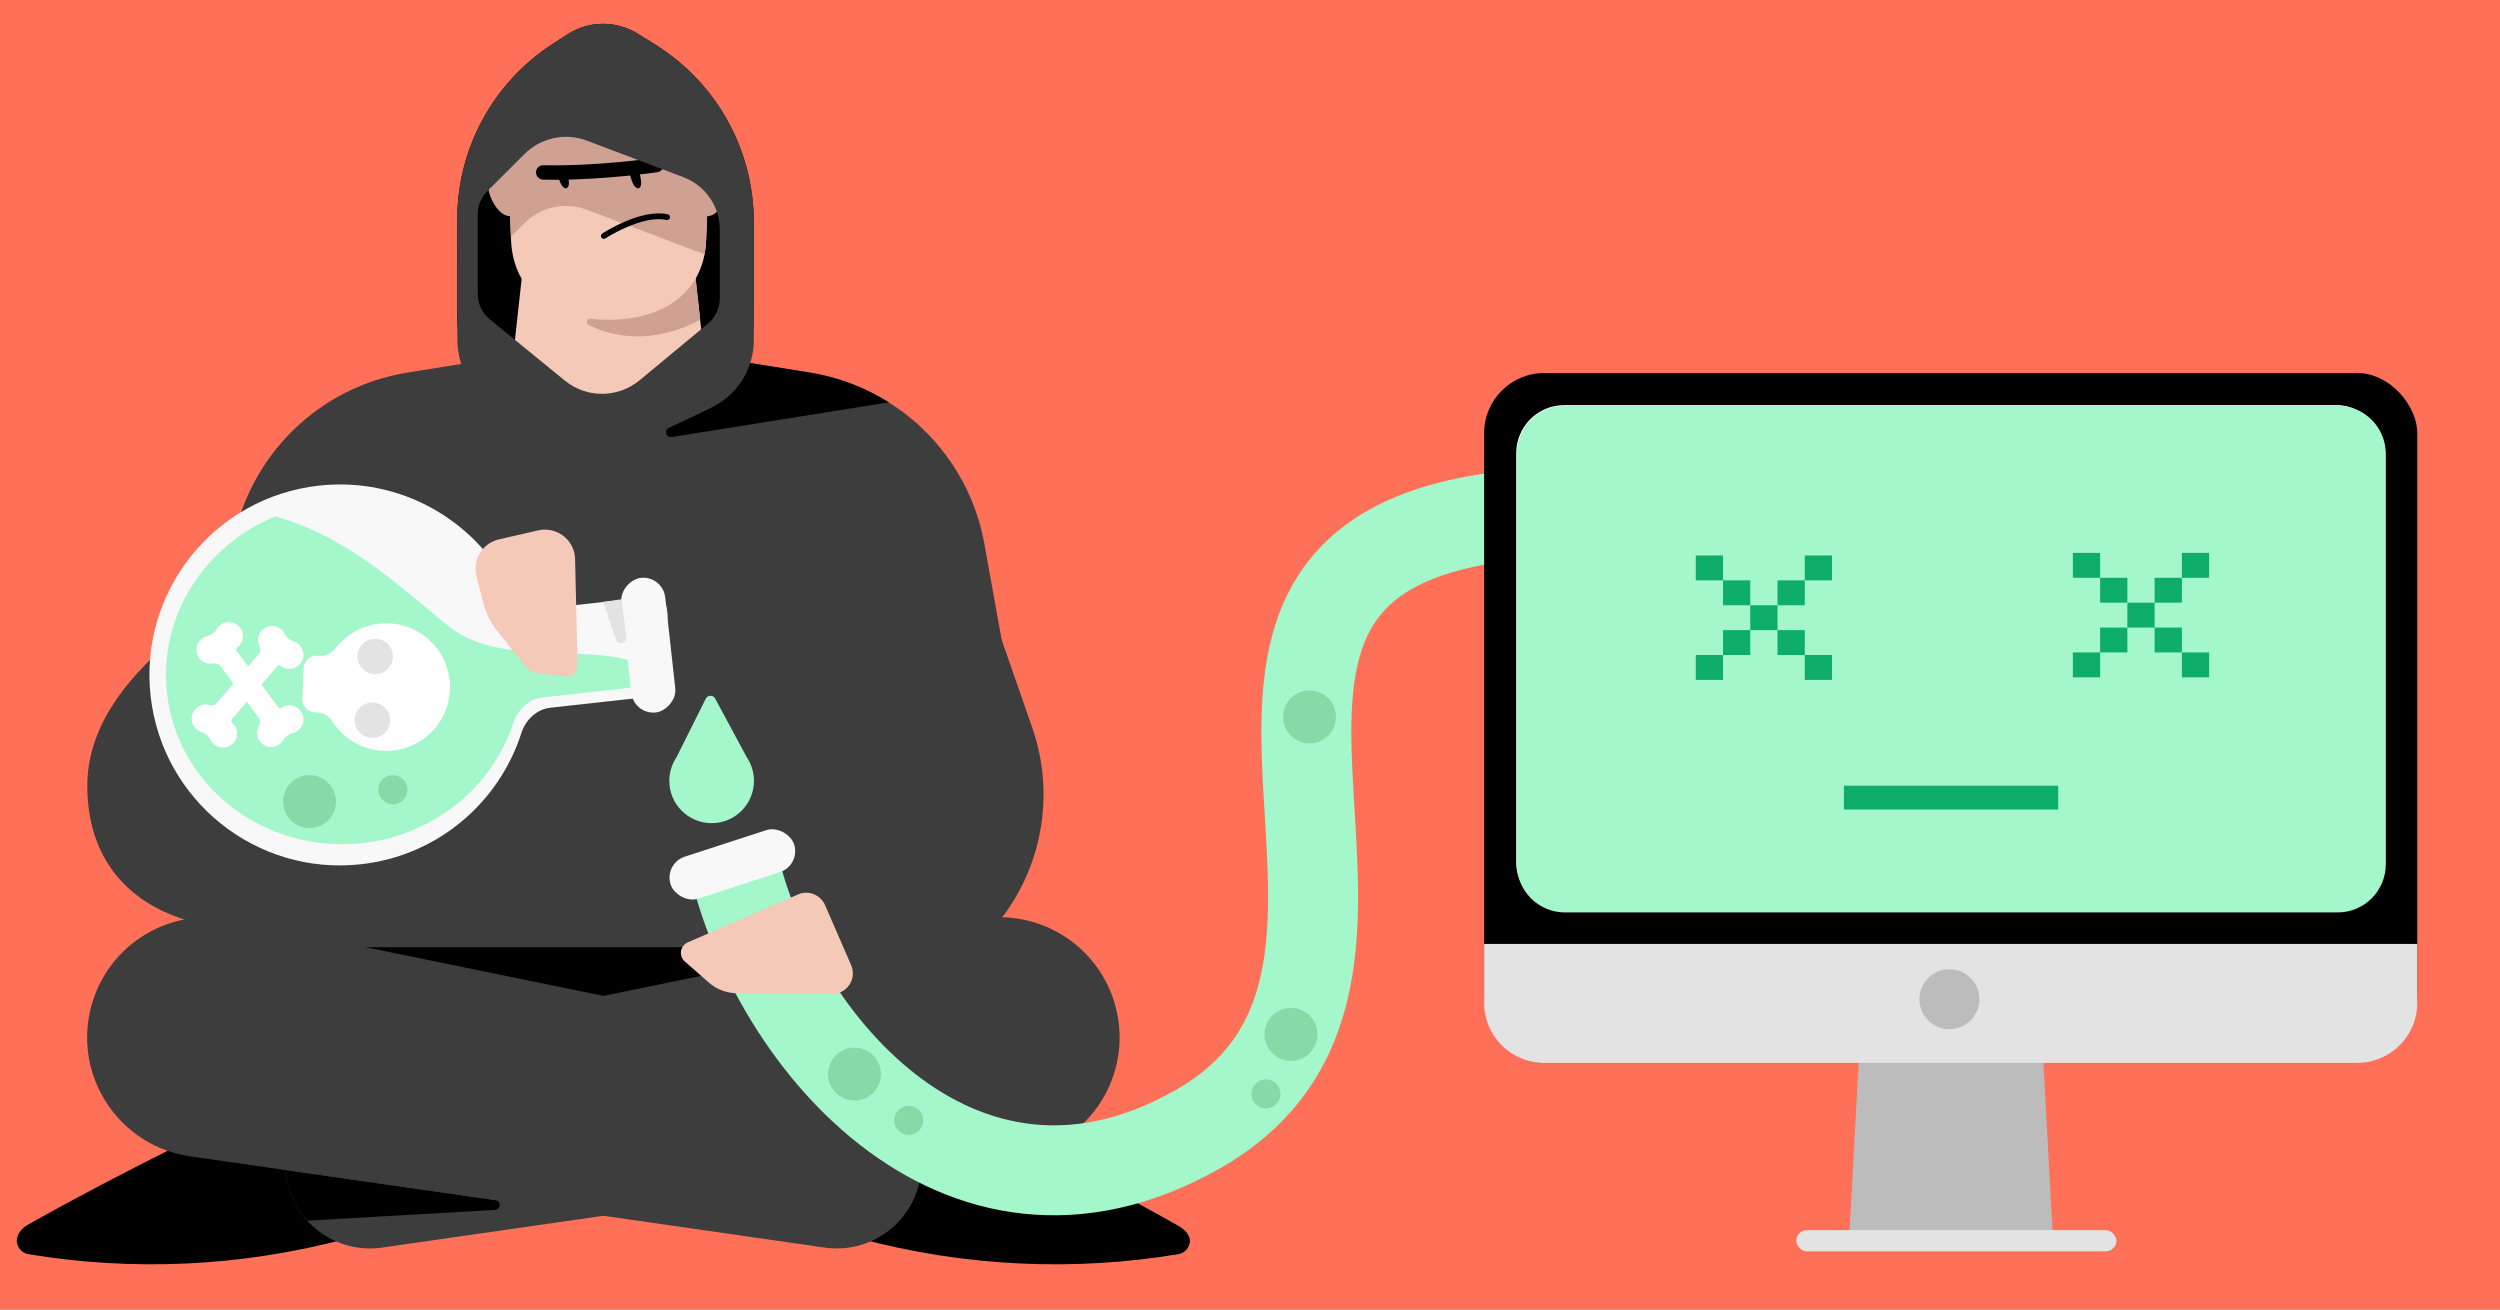 <svg fill="none" height="495" viewBox="0 0 945 495" width="945" xmlns="http://www.w3.org/2000/svg" xmlns:xlink="http://www.w3.org/1999/xlink"><rect x="0" y="0" width="945" height="495" fill="#808080" stroke="none"/><clipPath id="clip0_3908_490"><path d="M0 0H945V495H0Z"/></clipPath><g clip-path="url(#clip0_3908_490)"><path d="M0 0H945V495H0Z" fill="#ff7059"/><path d="M6.527 470.25C5.698 467.156 7.976 464.39 10.5 462.964 47.61 442.002 90.663 421.598 90.663 421.598 102.947 418.306 122.949 436.334 122.949 436.334L131.46 468.097C90.754 479.004 49.753 480.549 10.724 474.073 8.695 473.735 7.059 472.234 6.527 470.25Z" fill="#000000"/><path d="M377.063 349.024 317.834 421.347 171.83 421.347 109.5 400C90.3 391.601 88.5 334.46 88.5 313.5 88.5 288.704 69.693 270 94.5 270 108.376 270 74.451 259.718 79.536 246.799L103.137 186.787C109.319 171.054 120.522 157.808 134.995 149.083L209.795 186.787 273.739 195.085 309.663 164.19C325.038 173.448 354.223 171.814 360.123 188.754L390.178 275.017C398.979 300.28 394.013 328.314 377.063 349.002" fill="#3d3d3d"/><path d="M342.753 392.791 340.319 393.877 342.275 391.487 342.753 392.791Z" fill="#ffffff"/><path d="M284.938 83.929 284.924 120.318C284.924 141.415 267.819 158.519 246.722 158.519L211.031 158.519C189.935 158.519 172.83 141.415 172.83 120.318L172.83 82.944C172.83 56.172 186.389 31.206 208.859 16.64L214.455 13.008C222.54 7.771 232.912 7.67 241.098 12.756L247.622 16.82C270.826 31.249 284.931 56.618 284.931 83.936L284.938 83.929Z" fill="#000000"/><path d="M268.991 160.144 191.157 160.144 200.306 77.059 259.834 77.059 268.991 160.144Z" fill="#f4c9b8"/><path d="M230.055 120.879C209.483 120.879 193.976 110.621 193.184 90.826L191.926 59.451C191.055 37.793 208.383 19.761 230.055 19.761 251.727 19.761 269.055 37.793 268.185 59.451L266.926 90.826C266.135 110.614 250.627 120.879 230.055 120.879Z" fill="#f4c9b8"/><path d="M268.221 57.883C268.221 58.408 268.206 58.933 268.185 59.459L268.106 61.314 266.926 90.826C266.847 92.682 266.653 94.452 266.329 96.142L221.841 79.289C213.663 76.189 204.434 78.174 198.241 84.367L193.12 89.489 191.919 59.465C191.897 58.833 191.883 58.214 191.883 57.588 192.055 36.772 209.009 19.768 230.048 19.768 251.087 19.768 268.206 36.938 268.206 57.89L268.221 57.883Z" fill="#cea193"/><path d="M201.447 69.335C201.447 64.623 197.627 60.797 192.909 60.797 188.19 60.797 184.371 64.616 184.371 69.335 184.371 74.053 188.19 81.749 192.909 81.749 197.627 81.749 201.447 74.046 201.447 69.335Z" fill="#cea193"/><path d="M275.728 69.335C275.728 64.623 271.909 60.797 267.19 60.797 262.472 60.797 258.652 64.616 258.652 69.335 258.652 74.053 262.472 81.749 267.19 81.749 271.909 81.749 275.728 74.046 275.728 69.335Z" fill="#cea193"/><path d="M228.242 90.281C227.882 90.281 227.537 90.108 227.328 89.784 226.998 89.281 227.141 88.605 227.645 88.274 228.242 87.885 242.304 78.786 252.41 81.001 253 81.131 253.374 81.714 253.244 82.303 253.115 82.893 252.532 83.267 251.942 83.138 242.736 81.117 228.975 90.014 228.839 90.101 228.652 90.223 228.45 90.281 228.242 90.281Z" fill="#000000"/><path d="M241.72 65.35C242.511 68.292 242.712 70.795 241.382 71.148 240.058 71.5 238.979 69.234 238.188 66.293 237.397 63.351 240.929 62.408 241.713 65.35L241.72 65.35Z" fill="#000000"/><path d="M214.415 65.35C215.206 68.292 215.407 70.795 214.077 71.148 212.746 71.5 211.674 69.234 210.883 66.293 210.092 63.351 213.624 62.408 214.408 65.35L214.415 65.35Z" fill="#000000"/><path d="M209.62 67.953C208.174 67.953 206.728 67.939 205.282 67.903 203.779 67.867 202.585 66.615 202.621 65.112 202.657 63.609 203.908 62.4 205.412 62.451 225.76 62.925 247.469 59.725 247.684 59.696 249.173 59.473 250.562 60.501 250.784 61.99 251.007 63.479 249.979 64.868 248.49 65.091 248.281 65.119 229.069 67.953 209.62 67.953Z" fill="#000000"/><path d="M230.056 120.878C227.704 120.878 225.423 120.741 223.222 120.475 221.82 120.302 221.237 122.208 222.503 122.841 230.264 126.711 245.384 131.041 264.661 120.885L262.942 105.312C256.957 115.598 244.808 120.885 230.049 120.885L230.056 120.878Z" fill="#cea193"/><path d="M347.365 306.448 112.755 306.448C90.407 306.448 72.913 276.707 76.869 254.718L88.033 205.597C94.054 172.186 120.509 146.227 154.028 140.832L190.999 134.891C190.999 134.891 205.73 154.865 230.064 154.865 254.397 154.865 269.128 134.891 269.128 134.891L306.099 140.832C339.611 146.219 366.074 172.186 372.094 205.597L382.661 264.24C386.624 286.229 369.721 306.448 347.372 306.448L347.365 306.448Z" fill="#3d3d3d"/><path d="M268.756 154.139 252.831 161.655C250.874 162.576 251.788 165.532 253.924 165.194L335.937 152.088C327.025 146.485 316.934 142.58 306.094 140.839L276.222 136.034 268.756 154.139Z" fill="#000000"/><path d="M247.622 16.812 241.098 12.748C232.919 7.663 222.547 7.757 214.455 13L208.859 16.64C186.381 31.213 172.83 56.165 172.83 82.944L172.895 128.626C172.895 139.537 179.188 149.478 189.057 154.139L216.836 167.259C224.46 170.862 233.301 170.862 240.925 167.259L268.761 154.132C278.637 149.471 284.938 139.53 284.938 128.611L284.938 83.922C284.938 56.603 270.84 31.227 247.629 16.805L247.622 16.812ZM213.534 143.882 185.144 120.714C182.26 118.354 180.577 114.822 180.577 111.089L180.577 81.045C180.577 77.75 181.893 74.593 184.216 72.255L198.242 58.236C204.428 52.05 213.671 50.065 221.842 53.165L258.375 66.997C266.618 70.126 272.085 78.017 272.085 86.835L272.085 112.787C272.085 116.491 270.43 120.001 267.582 122.354L241.766 143.745C233.588 150.521 221.763 150.578 213.534 143.875L213.534 143.882Z" fill="#3d3d3d"/><path d="M325.302 433.006 104.324 433.006 130.131 358.043 299.495 358.043 325.302 433.006Z" fill="#000000"/><path d="M422.284 383.026C427.53 408.637 410.128 433.38 384.251 437.101L144.426 471.59C127.634 474.004 111.868 462.916 108.463 446.296L105.98 434.174C102.428 416.832 113.606 399.894 130.948 396.341L368.67 347.643C393.246 342.609 417.249 358.45 422.284 383.026Z" fill="#3d3d3d"/><path d="M449.625 470.25C450.454 467.156 447.9 464.75 445.238 463.246 408.128 442.283 365.49 421.598 365.49 421.598 353.206 418.306 333.203 436.334 333.203 436.334L324.692 468.097C365.399 479.004 406.399 480.549 445.428 474.073 447.458 473.735 449.094 472.234 449.625 470.25Z" fill="#000000"/><path d="M116.144 461.422C112.387 457.294 109.664 452.137 108.468 446.296L108.352 445.728C108.33 445.617 108.309 445.507 108.286 445.396L107.64 442.241 187.268 453.584C189.521 453.905 189.383 457.203 187.111 457.333L116.144 461.422Z" fill="#000000"/><path d="M136 164 183 179C179.34 182.852 156.241 191.087 129.222 203.669L136 285 114.5 349C74 357 33 342 33 297 33 254.907 86.103 223.75 129.222 203.669L128.5 195 136 164Z" fill="#3d3d3d"/><path d="M33.863 383.026C28.616 408.637 46.019 433.38 71.896 437.101L311.72 471.59C328.513 474.004 344.279 462.916 347.683 446.296L350.167 434.174C353.719 416.832 342.54 399.894 325.198 396.341L87.477 347.643C62.901 342.609 38.897 358.45 33.863 383.026Z" fill="#3d3d3d"/><path clip-rule="evenodd" d="M241.332 263.829C247.919 263.099 252.667 257.167 251.937 250.58L250.45 237.155C249.72 230.568 243.789 225.82 237.202 226.55L205.834 230.025C200.291 230.639 195.15 227.297 192.61 222.332 179.377 196.473 151.147 180.177 120.562 183.566 81.039 187.944 52.55 223.533 56.928 263.056 61.307 302.579 96.896 331.069 136.418 326.69 165.538 323.464 188.669 303.295 197.077 277.093 198.689 272.069 202.841 268.093 208.085 267.512L241.332 263.829Z" fill="#f8f8f8" fill-rule="evenodd"/><path clip-rule="evenodd" d="M160.861 229.516C164.078 232.195 167.123 234.731 170 237 181.323 245.928 197.103 246.416 212.217 246.883 227.135 247.344 241.404 247.785 250.098 256.302 248.283 257.975 245.936 259.105 243.294 259.398L205.147 263.624C199.835 264.212 195.665 268.287 194.005 273.367 186.224 297.18 164.425 315.64 137.013 318.677 100.125 322.763 67.041 297.373 63.118 261.966 59.901 232.929 77.297 206.171 104.007 195.23 127.019 201.329 145.82 216.989 160.861 229.516ZM252.642 234.794 252.214 230.931C252.024 229.218 251.482 227.629 250.669 226.229L252.642 234.794Z" fill="#a3f7ca" fill-rule="evenodd"/><path d="M214.898 204.484C212.173 201.056 207.712 199.494 203.439 200.475L188.572 203.894C182.337 205.323 178.509 211.613 180.098 217.804L182.734 228.089C183.696 231.849 185.438 235.35 187.851 238.387L198.296 251.53C199.635 253.214 201.591 254.296 203.729 254.541L213.713 255.683C216.217 255.969 218.386 253.982 218.324 251.477L217.381 211.311C217.324 208.829 216.453 206.441 214.911 204.501" fill="#f4c9b8"/><path d="M276.413 322C290 390 361.5 478.435 452.5 427 560.288 366.077 412.5 203.38 582.5 194 612.543 192.342 663.411 202.723 681.514 203.38" stroke="#a3f7ca" stroke-width="34"/><path clip-rule="evenodd" d="M255.695 286.27C253.993 288.812 253 291.87 253 295.159 253 303.996 260.163 311.159 269 311.159 277.837 311.159 285 303.996 285 295.159 285 291.823 283.979 288.724 282.231 286.16L270.327 264.052C269.559 262.625 267.502 262.656 266.777 264.106L255.695 286.27Z" fill="#a3f7ca" fill-rule="evenodd"/><rect fill="#f8f8f8" height="16.683" rx="8.341" transform="matrix(.11 .994 -.994 .11 439.18 -55.496)" width="51.194" x="250.582" y="217.513"/><rect fill="#f8f8f8" height="16.683" rx="8.341" transform="matrix(-.951 .309 -.309 -.951 691.756 544.366)" width="49.086" x="302.844" y="326.869"/><path d="M236.725 240.893 235 226.513 228.019 227.513 232.845 241.772C233.616 244.05 237.011 243.28 236.725 240.893Z" fill="#e3e3e3"/><path d="M702.949 395H772.051L776 468H699L702.949 395Z" fill="#bcbcbc"/><rect fill="#000000" height="258.267" rx="22.737" width="352.733" x="561" y="141"/><rect fill="#ffffff" height="191.533" rx="18.19" width="328.467" x="573.133" y="153.133"/><path d="M573.364 171.554C573.364 161.508 581.508 153.364 591.554 153.364H883.64C893.686 153.364 901.83 161.508 901.83 171.554V326.707C901.83 336.753 893.686 344.897 883.64 344.897H591.554C581.508 344.897 573.364 336.753 573.364 326.707V171.554Z" fill="#a3f7ca"/><path d="M561 356.8H913.733V379.03C913.733 391.588 903.553 401.767 890.996 401.767H583.737C571.18 401.767 561 391.588 561 379.03V356.8Z" fill="#e3e3e3"/><circle cx="736.876" cy="377.705" fill="#bcbcbc" r="11.331"/><path d="M301.648 338.106 259.973 356.217C257.073 357.478 256.462 361.333 258.841 363.427L267.916 371.389C270.867 373.981 274.654 375.416 278.575 375.442L314.552 375.706C315.632 375.711 316.71 375.491 317.706 375.058 321.643 373.348 323.446 368.773 321.735 364.837L311.865 342.125C310.155 338.189 305.58 336.386 301.644 338.096" fill="#f4c9b8"/><rect fill="#e3e3e3" height="8" rx="4" width="121" x="679" y="465"/><g fill="#0ead69"><path d="M682.204 209.974H692.505V219.379H682.204Z"/><path d="M671.903 219.379H682.204V228.784H671.903Z"/><path d="M661.602 228.784H671.903V238.189H661.602Z"/><path d="M651.301 238.19H661.602V247.595H651.301Z"/><path d="M641 247.595H651.301V257H641Z"/><path d="M0 0H10.301V9.405H0Z" transform="matrix(-1 0 0 1 661.602 219.379)"/><path d="M0 0H10.301V9.405H0Z" transform="matrix(-1 0 0 1 682.204 238.19)"/><path d="M0 0H10.301V9.405H0Z" transform="matrix(-1 0 0 1 692.505 247.595)"/><path d="M0 0H10.301V9.405H0Z" transform="matrix(-1 0 0 1 651.301 209.974)"/><path d="M824.749 209H835.05V218.405H824.749Z"/><path d="M814.448 218.405H824.749V227.81H814.448Z"/><path d="M804.147 227.81H814.448V237.215H804.147Z"/><path d="M793.846 237.216H804.147V246.621H793.846Z"/><path d="M783.545 246.621H793.846V256.026H783.545Z"/><path d="M0 0H10.301V9.405H0Z" transform="matrix(-1 0 0 1 804.147 218.405)"/><path d="M0 0H10.301V9.405H0Z" transform="matrix(-1 0 0 1 824.749 237.216)"/><path d="M0 0H10.301V9.405H0Z" transform="matrix(-1 0 0 1 835.05 246.621)"/><path d="M0 0H10.301V9.405H0Z" transform="matrix(-1 0 0 1 793.846 209)"/></g><path clip-rule="evenodd" d="M120.211 269.322C122.487 269.422 124.457 270.84 125.688 272.756 129.781 279.122 136.798 283.471 144.934 283.83 158.246 284.417 169.514 274.101 170.102 260.789 170.689 247.476 160.373 236.208 147.061 235.621 138.925 235.262 131.552 238.976 126.915 244.957 125.519 246.757 123.432 247.996 121.157 247.896L119.996 247.844C117.237 247.723 114.902 249.86 114.78 252.619L114.276 264.055C114.154 266.814 116.292 269.149 119.05 269.27L120.211 269.322Z" fill="#ffffff" fill-rule="evenodd"/><circle cx="141.813" cy="248.136" fill="#e3e3e3" r="6.702" transform="matrix(-.044 .999 -.999 -.044 395.958 117.397)"/><circle cx="140.749" cy="272.24" fill="#e3e3e3" r="6.702" transform="matrix(-.044 .999 -.999 -.044 418.928 143.626)"/><path clip-rule="evenodd" d="M89.448 246.045C89.138 245.626 89.29 245.03 89.709 244.72V244.72C92.072 242.973 92.571 239.641 90.824 237.278 89.076 234.915 85.745 234.416 83.382 236.164 82.752 236.629 82.255 237.208 81.897 237.85 81.232 239.045 79.814 240.093 78.478 240.379 77.758 240.532 77.059 240.838 76.43 241.304 74.067 243.051 73.568 246.383 75.315 248.746 76.561 250.431 78.612 251.168 80.543 250.819 81.536 250.64 82.648 250.832 83.247 251.643L97.916 271.481C98.544 272.33 98.358 273.511 97.835 274.429 96.825 276.204 96.888 278.481 98.181 280.229 99.928 282.591 103.26 283.09 105.622 281.343 106.252 280.878 106.75 280.299 107.107 279.657 107.772 278.462 109.19 277.414 110.527 277.128 111.246 276.974 111.945 276.668 112.575 276.203 114.937 274.455 115.437 271.124 113.689 268.761 111.942 266.398 108.61 265.899 106.248 267.646V267.646C105.963 267.857 105.551 267.823 105.341 267.538L89.448 246.045Z" fill="#ffffff" fill-rule="evenodd"/><path clip-rule="evenodd" d="M87.618 271.885C87.278 272.28 87.386 272.886 87.782 273.225V273.225C90.011 275.139 90.267 278.499 88.353 280.728 86.439 282.958 83.08 283.214 80.85 281.3 80.256 280.79 79.802 280.177 79.492 279.51 78.915 278.27 77.578 277.122 76.265 276.74 75.559 276.534 74.884 276.178 74.29 275.668 72.06 273.754 71.804 270.395 73.718 268.165 75.083 266.575 77.182 265.989 79.083 266.477 80.06 266.728 81.183 266.617 81.84 265.851L97.91 247.131C98.599 246.329 98.499 245.139 98.044 244.185 97.165 242.342 97.394 240.075 98.809 238.426 100.723 236.196 104.083 235.94 106.312 237.854 106.907 238.364 107.361 238.977 107.671 239.644 108.248 240.884 109.585 242.032 110.898 242.414 111.604 242.62 112.279 242.976 112.873 243.486 115.103 245.4 115.359 248.759 113.444 250.989 111.53 253.219 108.171 253.475 105.941 251.561V251.561C105.673 251.33 105.26 251.333 105.029 251.602L87.618 271.885Z" fill="#ffffff" fill-rule="evenodd"/><circle cx="495" cy="271" fill="#84dba8" r="10"/><circle cx="478.5" cy="413.5" fill="#84dba8" r="5.5"/><circle cx="343.5" cy="423.5" fill="#84dba8" r="5.5"/><circle cx="117" cy="303" fill="#84dba8" r="10"/><circle cx="148.5" cy="298.5" fill="#84dba8" r="5.5"/><circle cx="488" cy="391" fill="#84dba8" r="10"/><circle cx="323" cy="406" fill="#84dba8" r="10"/><path d="M697 297H778V306H697Z" fill="#0ead69"/></g></svg>